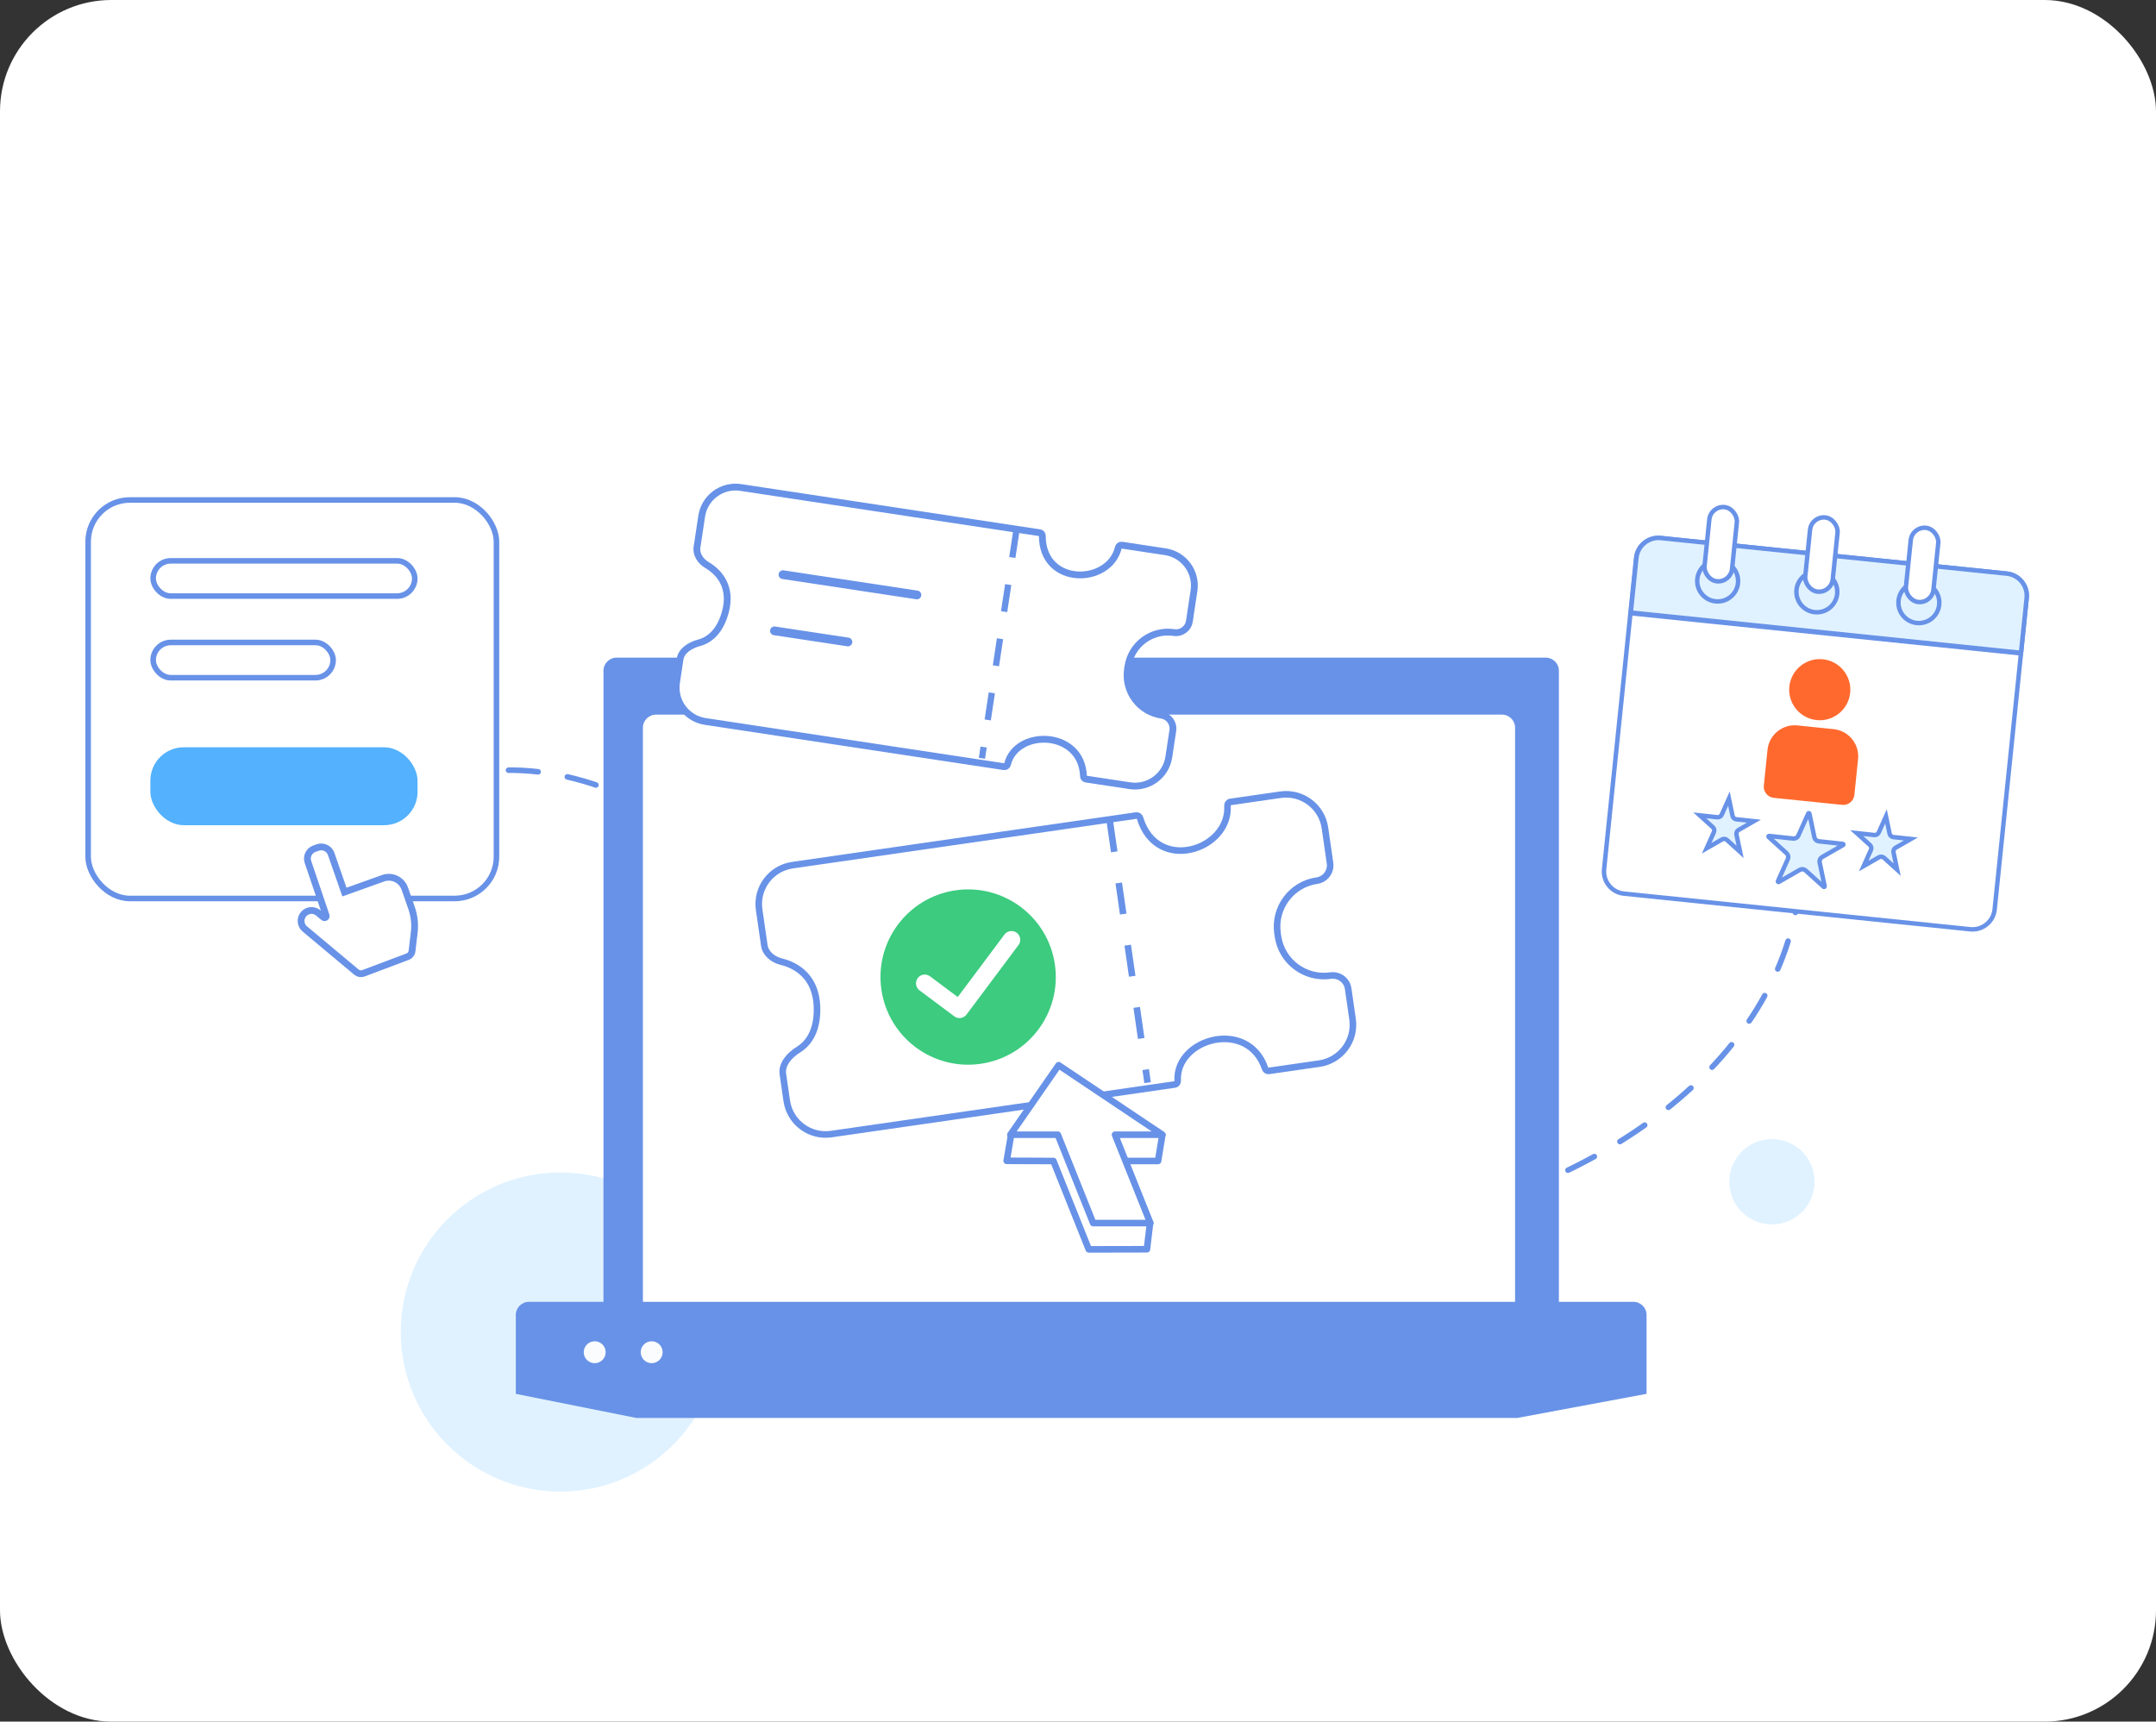 <svg xmlns="http://www.w3.org/2000/svg" width="581" height="464" viewBox="0 0 581 464" fill="none"><rect x="0" y="0" width="581" height="464" fill="#333333" stroke="none"/><rect width="581" height="464" rx="30" fill="white"></rect><path d="M485 238C476 335.5 281.037 378.86 222 266.5C191 207.5 118.5 184.5 89 236.5" stroke="#6892E7" stroke-width="1.5" stroke-linecap="round" stroke-dasharray="8 8"></path><circle cx="151" cy="359" r="43" fill="#E0F2FF"></circle><path d="M163.802 352.041V294.759L206.321 307.751L223.446 352.041L215.769 381.568H171.479L139.59 375.072V354.994C139.59 353.104 141.559 352.238 142.543 352.041H163.802Z" fill="#FAFCFE"></path><path d="M162.621 180.786C162.621 178.829 164.208 177.243 166.165 177.243H416.551C418.508 177.243 420.095 178.829 420.095 180.786V351.45C420.095 352.103 419.566 352.632 418.913 352.632H163.802C163.15 352.632 162.621 352.103 162.621 351.45V180.786Z" fill="#6892E7"></path><path d="M173.251 196.14C173.251 194.183 174.837 192.597 176.794 192.597H404.741C406.698 192.597 408.284 194.183 408.284 196.14V352.632H173.251V196.14Z" fill="white"></path><path d="M139 354.403C139 352.446 140.586 350.86 142.543 350.86H440.173C442.13 350.86 443.716 352.446 443.716 354.403V375.662L408.874 382.158H171.479L139 375.662V354.403Z" fill="#6892E7"></path><path d="M270.589 206.631L190.041 194.439C185.008 193.677 181.545 188.979 182.307 183.946L183.257 177.667C183.612 175.323 186.085 173.857 188.377 173.25C191.116 172.525 194.075 170.266 195.503 164.818C197.232 158.223 193.886 154.274 190.536 152.302C188.816 151.289 187.53 149.441 187.828 147.467L189.093 139.114C189.854 134.08 194.552 130.618 199.586 131.379L280.212 143.583C280.604 143.642 280.886 143.999 280.886 144.396C280.889 158.118 298.977 157.688 301.373 147.574C301.472 147.157 301.865 146.86 302.289 146.924L314.025 148.701C319.058 149.462 322.521 154.16 321.759 159.194L320.513 167.43C320.212 169.416 318.358 170.783 316.372 170.482C310.413 169.58 304.851 173.68 303.949 179.639L303.844 180.329C302.943 186.288 307.042 191.849 313.001 192.751C314.987 193.052 316.354 194.906 316.053 196.892L314.973 204.026C314.212 209.059 309.514 212.522 304.48 211.76L292.647 209.969C292.263 209.911 291.984 209.569 291.97 209.181C291.534 196.69 273.854 196.364 271.507 205.982C271.406 206.398 271.013 206.695 270.589 206.631Z" fill="white" stroke="#6892E7" stroke-width="1.836"></path><path d="M273.903 142.957L264.608 204.367" stroke="#6892E7" stroke-width="1.693" stroke-dasharray="7.38 7.38"></path><path d="M210.988 154.88L247.096 160.346" stroke="#6892E7" stroke-width="2.356" stroke-linecap="round" stroke-linejoin="round"></path><path d="M208.696 170.022L228.497 173.02" stroke="#6892E7" stroke-width="2.356" stroke-linecap="round" stroke-linejoin="round"></path><path d="M316.574 292.284L223.999 305.651C218.215 306.486 212.848 302.474 212.013 296.689L210.971 289.472C210.582 286.778 212.813 284.346 215.13 282.917C217.899 281.21 220.4 277.744 220.159 271.282C219.868 263.459 214.878 260.232 210.542 259.178C208.314 258.636 206.287 257.032 205.959 254.763L204.573 245.163C203.737 239.378 207.75 234.011 213.535 233.176L306.199 219.796C306.649 219.731 307.078 220.03 307.21 220.466C311.773 235.545 331.508 229.062 330.782 217.15C330.752 216.659 331.085 216.203 331.572 216.132L345.06 214.185C350.845 213.349 356.212 217.362 357.047 223.147L358.414 232.613C358.744 234.895 357.16 237.013 354.877 237.343C348.029 238.332 343.278 244.685 344.267 251.534L344.382 252.327C345.371 259.176 351.724 263.926 358.573 262.937C360.856 262.608 362.974 264.191 363.303 266.474L364.487 274.673C365.322 280.458 361.31 285.824 355.525 286.659L341.925 288.623C341.484 288.687 341.063 288.403 340.92 287.982C336.289 274.399 316.751 279.916 317.367 291.266C317.394 291.757 317.061 292.213 316.574 292.284Z" stroke="#6892E7" stroke-width="1.772"></path><path d="M299.057 221.204L309.248 291.784" stroke="#6892E7" stroke-width="1.772" stroke-dasharray="8.47 8.47"></path><circle cx="260.895" cy="263.33" r="23.621" transform="rotate(-8.216 260.895 263.33)" fill="#3CCB7F"></circle><path d="M249.206 265.019L258.57 272.02L272.572 253.291" stroke="white" stroke-width="4.724" stroke-linecap="round" stroke-linejoin="round"></path><circle cx="160.259" cy="364.442" r="2.953" fill="#FAFCFE"></circle><circle cx="175.613" cy="364.442" r="2.953" fill="#FAFCFE"></circle><path d="M312.072 312.907H299.293L309.92 329.569L309.074 336.687L293.402 336.72L283.877 312.907L271.28 312.858L272.461 305.98L284.09 294.169L313.208 305.98L312.072 312.907Z" fill="white" stroke="#6892E7" stroke-width="1.772" stroke-linejoin="round"></path><path d="M313.253 305.82H300.474L309.999 329.633H294.583L285.058 305.82H272.279C277.353 298.503 280.197 294.4 285.271 287.083L313.253 305.82Z" fill="white" stroke="#6892E7" stroke-width="1.772" stroke-linejoin="round"></path><path d="M440.906 150.344C441.244 147.054 444.186 144.661 447.476 144.999L540.808 154.599C544.098 154.938 546.491 157.879 546.152 161.169L537.52 245.102C537.181 248.392 534.24 250.785 530.949 250.446L437.618 240.847C434.328 240.508 431.935 237.567 432.273 234.276L440.906 150.344Z" fill="white" stroke="#6892E7" stroke-width="1.198"></path><path d="M440.983 150.356C441.321 147.066 444.263 144.673 447.553 145.011L540.797 154.602C544.087 154.94 546.48 157.882 546.142 161.172L544.607 176.095L439.448 165.278L440.983 150.356Z" fill="#E0F2FF" stroke="#6892E7" stroke-width="1.198"></path><path d="M439.638 165.105L544.172 175.899" stroke="#6892E7" stroke-width="1.198" stroke-linecap="round"></path><path d="M487.462 219.153C487.501 219.158 487.534 219.173 487.556 219.191C487.574 219.207 487.595 219.233 487.605 219.283L488.945 225.668C489.066 226.246 489.545 226.679 490.131 226.742L496.617 227.442C496.668 227.447 496.696 227.466 496.714 227.483C496.734 227.503 496.752 227.533 496.76 227.572C496.768 227.611 496.764 227.647 496.753 227.673C496.744 227.696 496.726 227.723 496.681 227.748L491.023 230.995C490.511 231.289 490.247 231.878 490.368 232.456L491.706 238.84C491.717 238.891 491.709 238.923 491.698 238.944C491.686 238.97 491.662 238.998 491.627 239.017C491.593 239.037 491.558 239.043 491.53 239.041C491.505 239.039 491.473 239.031 491.435 238.997L486.599 234.618C486.162 234.222 485.519 234.153 485.007 234.446L479.349 237.693C479.304 237.719 479.271 237.72 479.247 237.717C479.219 237.713 479.186 237.699 479.157 237.672C479.127 237.646 479.11 237.614 479.103 237.586C479.098 237.563 479.096 237.53 479.117 237.483L481.787 231.53C482.028 230.992 481.895 230.36 481.458 229.964L476.622 225.585C476.584 225.55 476.572 225.52 476.568 225.496C476.563 225.468 476.566 225.432 476.582 225.396C476.599 225.36 476.623 225.334 476.648 225.318C476.668 225.306 476.699 225.294 476.75 225.299L483.236 225.999C483.822 226.062 484.383 225.741 484.625 225.202L487.294 219.249C487.315 219.202 487.341 219.182 487.362 219.17C487.387 219.157 487.422 219.149 487.462 219.153Z" fill="#E0F2FF" stroke="#6892E7" stroke-width="1.198"></path><path d="M509.21 224.682C509.314 225.176 509.724 225.548 510.227 225.602L514.953 226.112L510.829 228.478C510.391 228.729 510.165 229.234 510.269 229.729L511.244 234.383L507.719 231.191C507.345 230.852 506.794 230.793 506.356 231.044L502.232 233.41L504.178 229.072C504.385 228.611 504.271 228.069 503.896 227.73L500.372 224.539L505.099 225.049C505.601 225.103 506.082 224.828 506.288 224.367L508.234 220.028L509.21 224.682Z" fill="#E0F2FF" stroke="#6892E7" stroke-width="1.198"></path><path d="M466.889 219.891C466.993 220.385 467.403 220.757 467.906 220.811L472.632 221.321L468.508 223.687C468.07 223.938 467.844 224.443 467.948 224.938L468.923 229.592L465.398 226.4C465.024 226.061 464.473 226.002 464.035 226.253L459.911 228.619L461.857 224.281C462.064 223.82 461.95 223.278 461.576 222.939L458.051 219.748L462.778 220.258C463.281 220.312 463.761 220.037 463.968 219.576L465.913 215.237L466.889 219.891Z" fill="#E0F2FF" stroke="#6892E7" stroke-width="1.198"></path><path d="M489.547 194.073C494.073 194.539 498.119 191.247 498.585 186.722C499.05 182.196 495.759 178.15 491.233 177.684C486.707 177.219 482.661 180.51 482.195 185.036C481.73 189.562 485.021 193.608 489.547 194.073Z" fill="#FF692E"></path><path d="M484.389 195.513L494.14 196.516C498.183 196.932 501.129 200.552 500.713 204.596L499.722 214.23C499.552 215.887 498.071 217.091 496.414 216.921L478.01 215.028C476.353 214.858 475.149 213.377 475.319 211.72L476.31 202.086C476.726 198.043 480.345 195.097 484.389 195.513Z" fill="#FF692E"></path><circle cx="462.876" cy="156.592" r="5.507" transform="rotate(-0.289 462.876 156.592)" stroke="#6892E7" stroke-width="1.198"></circle><circle cx="489.605" cy="159.511" r="5.507" transform="rotate(-0.289 489.605 159.511)" stroke="#6892E7" stroke-width="1.198"></circle><circle cx="517.098" cy="162.425" r="5.507" transform="rotate(-0.289 517.098 162.425)" stroke="#6892E7" stroke-width="1.198"></circle><rect x="461.015" y="136.291" width="7.453" height="20.096" rx="3.726" transform="rotate(5.873 461.015 136.291)" fill="white" stroke="#6892E7" stroke-width="1.198"></rect><rect x="488.154" y="139.083" width="7.453" height="20.096" rx="3.726" transform="rotate(5.873 488.154 139.083)" fill="white" stroke="#6892E7" stroke-width="1.198"></rect><rect x="515.293" y="141.874" width="7.453" height="20.096" rx="3.726" transform="rotate(5.873 515.293 141.874)" fill="white" stroke="#6892E7" stroke-width="1.198"></rect><circle cx="477.5" cy="318.5" r="11.5" fill="#E0F2FF"></circle><rect x="23.75" y="134.75" width="110.036" height="107.401" rx="11.25" fill="white" stroke="#6892E7" stroke-width="1.5"></rect><rect x="40.52" y="201.402" width="72" height="21" rx="9" fill="#53B1FD"></rect><path d="M82.146 250.366L96.05 261.998C96.573 262.436 97.291 262.558 97.93 262.318L109.825 257.842C110.486 257.593 110.954 256.996 111.037 256.294L111.627 251.317C111.892 249.08 111.642 246.812 110.898 244.686L109.08 239.492C108.243 237.101 105.62 235.849 103.235 236.701L92.819 240.424L89.247 230.158C88.731 228.675 87.109 227.893 85.628 228.413L84.738 228.725C83.27 229.24 82.491 230.84 82.99 232.314L87.885 246.751C88.026 247.169 87.53 247.51 87.191 247.228L85.755 246.036C84.618 245.092 82.945 245.186 81.921 246.252C80.791 247.43 80.894 249.319 82.146 250.366Z" fill="white" stroke="#6892E7" stroke-width="1.833" stroke-linecap="round"></path><rect x="41.27" y="151.152" width="70.5" height="9.5" rx="4.75" stroke="#6892E7" stroke-width="1.5"></rect><rect x="41.27" y="173.152" width="48.5" height="9.5" rx="4.75" stroke="#6892E7" stroke-width="1.5"></rect></svg>